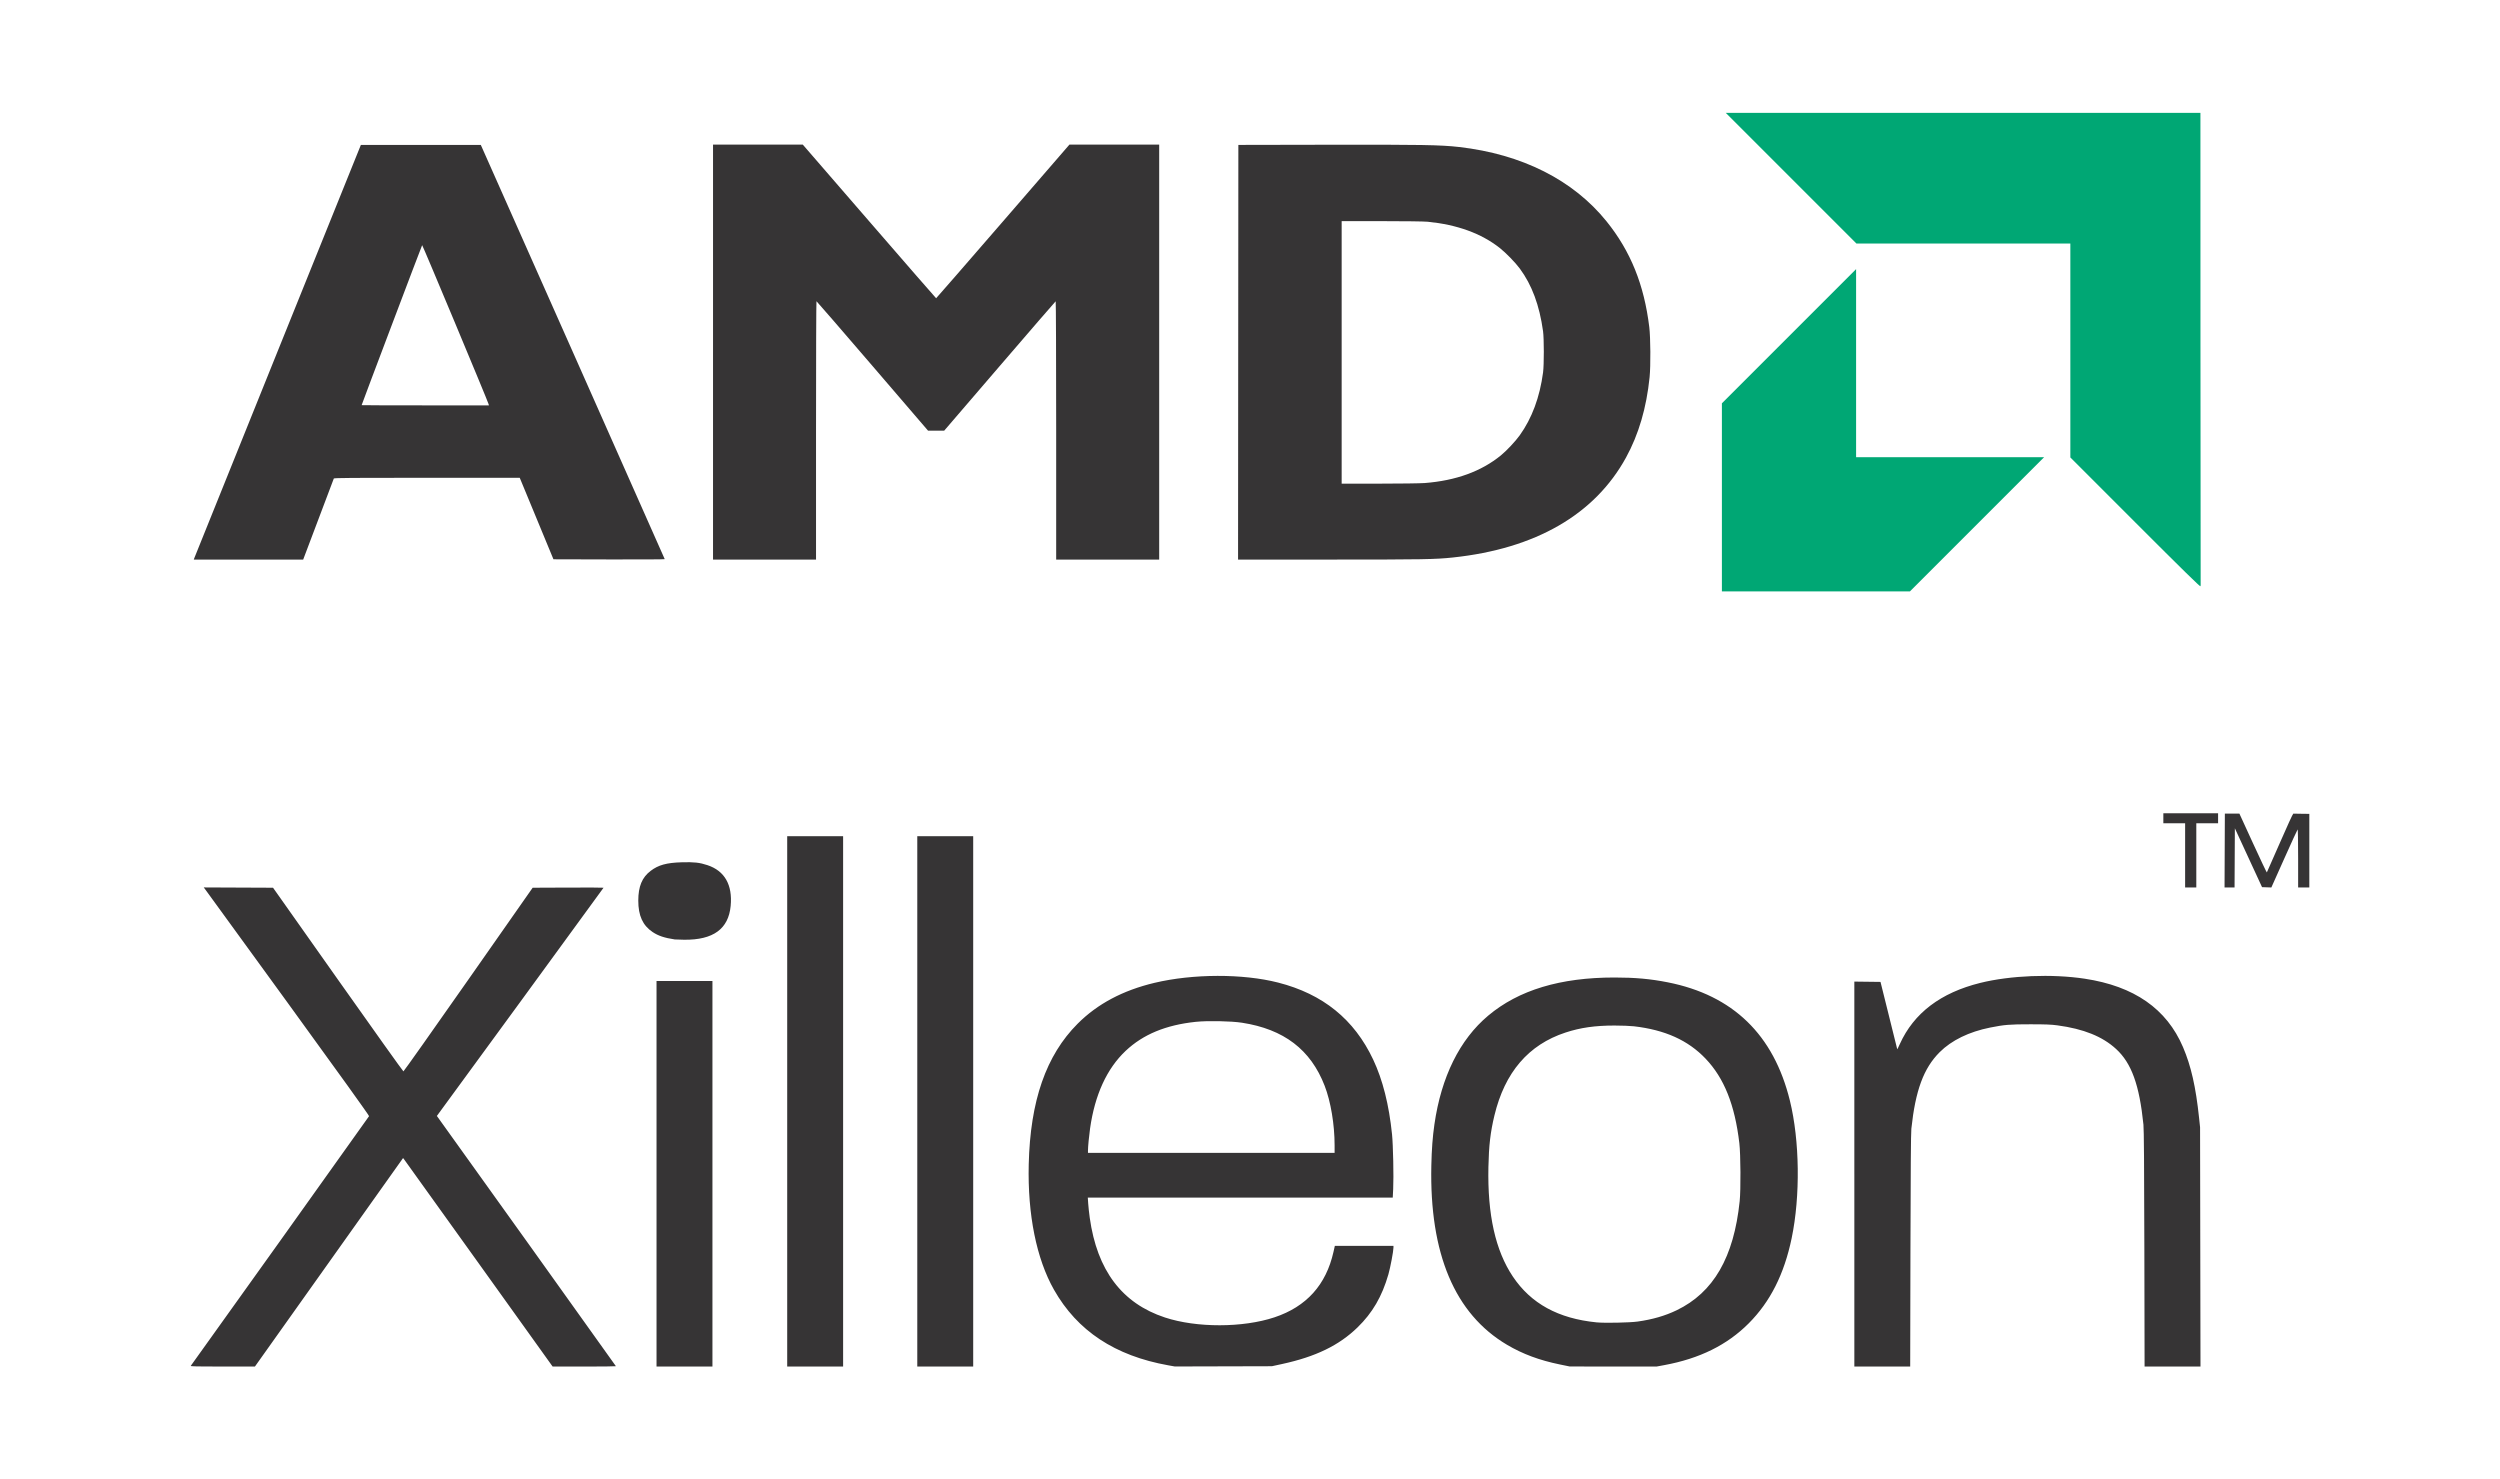 <?xml version="1.0" encoding="UTF-8" standalone="no"?>
<!-- Created with Inkscape (http://www.inkscape.org/) -->

<svg
   xmlns:svg="http://www.w3.org/2000/svg"
   xmlns="http://www.w3.org/2000/svg"
   version="1.1"
   width="3599.443"
   height="2130"
   id="svg2">
  <defs
     id="defs4" />
  <g
     id="g2895">
    <path
       d="m 274.681,1966.483 c 3.703,-4.749 256.317,-358.529 256.68,-359.476 0.293,-0.764 -44.107,-62.603 -116.683,-162.511 -64.436,-88.702 -118.097,-162.518 -119.246,-164.037 l -2.089,-2.761 49.886,0.219 49.886,0.219 93.374,132.203 c 51.356,72.712 93.813,132.203 94.35,132.203 0.537,0 42.623,-59.492 93.525,-132.203 l 92.55,-132.203 51.033,-0.218 c 28.068,-0.12 51.033,-0.027 51.033,0.207 0,0.234 -53.999,74.266 -119.999,164.516 l -119.999,164.091 1.619,2.228 c 16.399,22.57 256.175,357.732 256.175,358.085 0,0.274 -20.499,0.499 -45.553,0.499 l -45.553,0 -106.353,-148.461 c -58.494,-81.653 -106.948,-149.201 -107.675,-150.105 l -1.322,-1.644 -106.649,150.105 -106.649,150.105 -46.582,0 c -37.141,0 -46.414,-0.215 -45.756,-1.059 z m 670.568,-276.483 0,-277.542 40.254,0 40.254,0 0,277.542 0,277.542 -40.254,0 -40.254,0 0,-277.542 z m 188.136,-104.237 0,-381.78 40.254,0 40.254,0 0,381.78 0,381.78 -40.254,0 -40.254,0 0,-381.78 z m 187.288,0 0,-381.78 40.254,0 40.254,0 0,381.78 0,381.78 -40.254,0 -40.254,0 0,-381.78 z m 361.441,380 c -76.845,-13.748 -131.029,-49.565 -164.611,-108.813 -25.261,-44.567 -38.084,-108.215 -36.366,-180.508 2.176,-91.581 24.919,-156.965 70.459,-202.566 28.471,-28.509 65.027,-47.942 110.605,-58.798 55.369,-13.188 127.261,-13.349 177.964,-0.397 64.578,16.496 109.566,52.926 136.886,110.846 13.768,29.189 22.802,65.007 27.17,107.727 1.556,15.22 2.519,61.151 1.647,78.57 l -0.626,12.5 -219.525,0 -219.525,0 0.585,8.687 c 0.322,4.777 1.316,13.919 2.21,20.316 10.572,75.675 46.383,123.176 108.226,143.557 45.607,15.03 112.338,14.923 157.817,-0.254 45.976,-15.342 74.177,-46.618 84.874,-94.127 l 1.956,-8.687 42.202,0 42.202,0 0,2.461 c 0,5.058 -4.483,28.767 -7.271,38.453 -9.19,31.927 -22.947,55.565 -44.536,76.521 -26.709,25.925 -60.154,42.124 -108.746,52.671 l -14.447,3.136 -69.915,0.188 -69.915,0.188 -9.322,-1.668 z m 239.407,-316.818 c 0,-29.922 -5.52,-62.914 -14.341,-85.706 -20.123,-51.998 -58.68,-81.415 -118.924,-90.731 -15.836,-2.449 -49.724,-3.093 -66.875,-1.272 -42.989,4.566 -75.61,18.088 -100.674,41.732 -27.094,25.559 -44.408,63.317 -51.256,111.778 -1.527,10.806 -3.013,26.368 -3.014,31.568 l -7e-4,3.602 177.542,0 177.542,0 0,-10.971 z m 324.576,315.632 c -29.621,-6.069 -53.821,-15.071 -76.346,-28.399 -75.177,-44.486 -111.699,-130.986 -108.95,-258.041 0.508,-23.495 1.839,-41.289 4.435,-59.322 9.852,-68.43 36.423,-122.127 77.471,-156.561 43.879,-36.809 103.726,-54.875 181.78,-54.875 29.603,0 51.754,2.003 76.695,6.936 93.872,18.567 152.549,75.412 175.867,170.377 14.137,57.576 15.154,137.485 2.52,198.106 -10.787,51.759 -30.799,91.432 -61.812,122.541 -31.023,31.119 -70.63,50.716 -121.504,60.119 l -11.285,2.086 -62.444,-0.051 -62.444,-0.051 -13.983,-2.865 z m 111.826,-61.847 c 21.209,-2.966 39.395,-8.228 55.961,-16.193 53.176,-25.568 82.47,-76.227 90.861,-157.13 1.697,-16.362 1.405,-67.438 -0.477,-83.443 -6.498,-55.256 -21.857,-93.7 -48.651,-121.779 -25.24,-26.45 -58.252,-41.348 -103.163,-46.558 -5.127,-0.595 -17.712,-1.081 -27.966,-1.081 -27.871,0 -49.128,3.04 -70.549,10.088 -53.369,17.56 -87.434,57.332 -102.325,119.468 -5.784,24.134 -7.978,42.974 -8.636,74.153 -1.446,68.553 10.09,120.262 35.183,157.704 26.098,38.943 65.425,60.471 120.479,65.953 11.682,1.163 47.639,0.446 59.283,-1.182 z m 311.903,-212.322 0,-277.135 18.839,0.228 18.839,0.228 12.011,48.305 c 6.606,26.568 12.05,48.496 12.097,48.729 0.047,0.233 1.724,-3.199 3.725,-7.627 20.104,-44.476 58.772,-73.846 115.844,-87.988 43.359,-10.744 103.238,-13.152 150.292,-6.043 71.202,10.757 117.983,43.309 141.557,98.503 11.605,27.169 18.432,57.235 23.137,101.884 l 1.429,13.559 0.298,172.246 0.298,172.246 -40.246,0 -40.247,0 -0.32,-169.28 c -0.229,-121.334 -0.602,-172.04 -1.315,-179.025 -5.84,-57.22 -17.16,-88.54 -39.369,-108.925 -19.681,-18.065 -46.775,-28.978 -84.497,-34.033 -9.053,-1.213 -17.19,-1.533 -38.983,-1.533 -29.811,0 -37.303,0.607 -57.692,4.674 -30.53,6.09 -55.762,18.383 -72.888,35.509 -23.066,23.066 -34.857,54.981 -40.729,110.241 -0.649,6.106 -1.058,61.229 -1.305,175.636 l -0.359,166.737 -40.208,0 -40.208,0 0,-277.135 z M 971.52,1352.587 c -14.839,-2.229 -23.75,-5.206 -31.907,-10.662 -14.233,-9.519 -20.653,-23.628 -20.621,-45.313 0.03,-20.393 5.439,-33.382 17.804,-42.755 11.176,-8.471 22.792,-11.686 44.593,-12.344 17.774,-0.536 25.876,0.358 37.165,4.103 24.82,8.232 36.307,28.405 33.439,58.724 -3.135,33.132 -25.057,49.079 -66.913,48.675 -6.292,-0.061 -12.394,-0.254 -13.559,-0.428 z m 2174.576,-121.061 0,-46.186 -15.678,0 -15.678,0 0,-7.203 0,-7.203 39.407,0 39.407,0 0,7.203 0,7.203 -15.678,0 -15.678,0 0,46.186 0,46.186 -8.051,0 -8.051,0 0,-46.186 z m 56.985,-6.992 0.218,-53.178 10.458,0 10.458,0 19.536,42.605 c 10.745,23.433 19.741,42.399 19.993,42.147 0.252,-0.252 8.699,-19.424 18.772,-42.605 10.191,-23.453 18.768,-42.11 19.337,-42.063 0.562,0.047 5.98,0.142 12.039,0.212 l 11.017,0.127 0,52.966 0,52.966 -8.051,0 -8.051,0 0,-41.999 c 0,-23.1 -0.304,-41.812 -0.675,-41.582 -0.371,0.229 -9.047,19.138 -19.28,42.019 l -18.605,41.602 -6.7,-0.231 -6.7,-0.231 -19.571,-42.373 -19.571,-42.373 -0.22,42.585 -0.22,42.585 -7.202,0 -7.202,0 0.218,-53.178 z M 279.512,804.166 c 0.264,-0.832 54.386,-135.164 120.271,-298.517 l 119.791,-297.005 86.343,0 86.343,0 132.379,297.881 c 72.808,163.835 132.4,298.169 132.426,298.521 0.026,0.352 -36.012,0.543 -80.085,0.424 l -80.133,-0.216 -24.274,-58.686 -24.274,-58.686 -133.638,0 c -106.134,0 -133.719,0.218 -134.034,1.059 -0.218,0.583 -10.232,27.087 -22.253,58.898 l -21.856,57.839 -78.742,0 -78.742,0 0.48,-1.512 z M 703.453,581.855 c -1.208,-4.618 -95.14,-229.397 -95.647,-228.883 -0.5,0.507 -87.133,229.555 -87.133,230.369 0,0.166 41.231,0.303 91.624,0.303 l 91.624,0 -0.468,-1.789 z m 323.152,-74.905 0,-298.729 64.619,0 64.619,0 95.747,110.593 c 52.661,60.826 95.965,110.593 96.231,110.593 0.267,0 43.555,-49.767 96.197,-110.593 l 95.712,-110.593 64.624,0 64.624,0 0,298.729 0,298.729 -74.153,0 -74.153,0 0,-186.088 c 0,-102.359 -0.325,-185.96 -0.723,-185.805 -0.398,0.155 -36.68,42.136 -80.627,93.291 l -79.904,93.008 -11.604,0 -11.604,0 -80.014,-93.179 c -44.008,-51.249 -80.3,-93.198 -80.65,-93.22 -0.35,-0.022 -0.636,83.667 -0.636,185.976 l 0,186.017 -74.153,0 -74.153,0 0,-298.729 z m 756.143,0.212 0.213,-298.517 128.39,-0.247 c 134.91,-0.26 162.863,0.22 189.359,3.25 90.722,10.376 164.483,47.59 212.454,107.187 34.58,42.961 54.002,91.045 61.439,152.106 1.837,15.081 2.1,55.902 0.465,72.025 -4.478,44.152 -15.71,82.484 -33.897,115.678 -45.027,82.182 -130.21,131.391 -249.311,144.024 -25.518,2.707 -42.294,2.994 -175.213,3.002 l -134.111,0.008 0.213,-298.517 z m 268.476,188.312 c 44.882,-3.478 81.466,-16.76 109.761,-39.848 8.104,-6.613 20.883,-20.206 26.984,-28.705 17.711,-24.67 28.921,-54.838 33.715,-90.733 1.447,-10.835 1.426,-48.831 -0.033,-59.322 -5.197,-37.378 -15.984,-66.475 -33.4,-90.097 -6.483,-8.794 -20.225,-22.908 -29.051,-29.838 -26.619,-20.903 -61.192,-33.467 -103.659,-37.67 -5.037,-0.499 -33.29,-0.869 -66.314,-0.869 l -57.537,0 0,188.983 0,188.983 54.068,0 c 29.737,0 59.197,-0.398 65.466,-0.883 z"
       id="path3184"
       style="fill:#363435" />
    <path
       d="m 2479.147,716.058 0,-135.383 96.61,-96.607 96.61,-96.607 0,135.38 0,135.38 135.38,0 135.38,0 -96.607,96.61 -96.607,96.61 -135.383,0 -135.383,0 0,-135.383 z m 595.119,36.01 -93.424,-93.427 0,-154.024 0,-154.024 -154.027,0 -154.027,0 -94.065,-94.068 -94.065,-94.068 341.736,0 341.736,0 0.07,338.347 c 0.039,186.091 0.161,339.143 0.272,340.115 0.111,0.972 -0.02,2.399 -0.291,3.171 -0.364,1.039 -24.766,-22.871 -93.916,-92.023 l 6e-4,0 z"
       id="path3186"
       style="fill:#00a774" />
  </g>
</svg>
